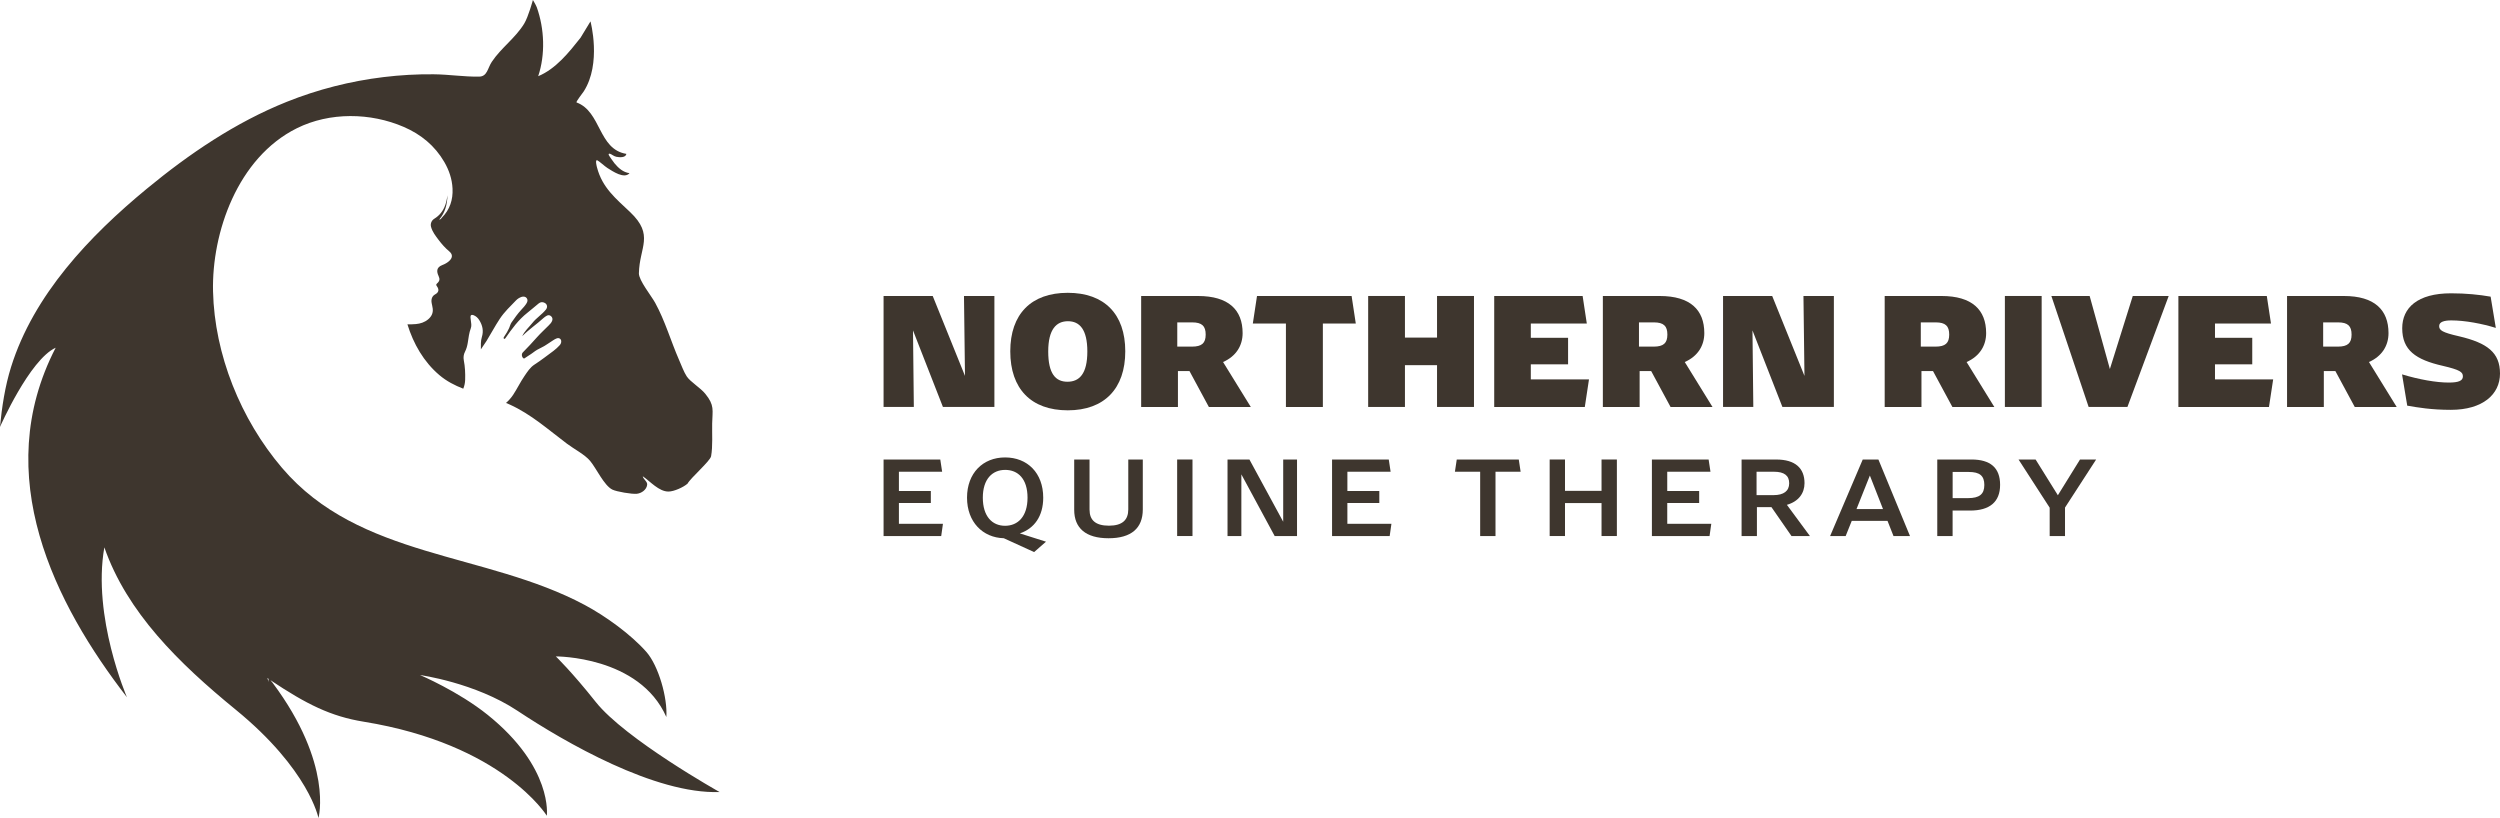<?xml version="1.0" encoding="UTF-8"?>
<svg id="Layer_1" data-name="Layer 1" xmlns="http://www.w3.org/2000/svg" viewBox="0 0 1470.56 481.16">
  <defs>
    <style>
      .cls-1 {
        fill: #3e362e;
      }
    </style>
  </defs>
  <g>
    <path class="cls-1" d="M554.66,308.13l-1.02,7.19h-33.9v-45.02h33.36l1.09,7.19h-25.43v11.32h18.78v7.05h-18.78v12.27h25.9Z"/>
    <path class="cls-1" d="M608.29,324.74l-17.83-8.14c-12.34-.34-21.63-9.49-21.63-23.87s9.29-23.66,22.38-23.66,22.44,9.09,22.44,23.66c0,10.92-5.29,18.17-13.76,21.02l15.39,4.88-6.98,6.1ZM591.2,309.28c7.53,0,13.22-5.42,13.22-16.54s-5.63-16.34-13.15-16.34-13.15,5.36-13.15,16.34,5.49,16.54,13.09,16.54Z"/>
    <path class="cls-1" d="M640.9,299.86c0,5.97,3.39,9.36,11.39,9.36s11.39-3.46,11.39-9.56v-29.36h8.54v29.36c0,10.98-6.71,16.95-20.14,16.95s-20.21-5.97-20.21-16.75v-29.56h9.02v29.56Z"/>
    <path class="cls-1" d="M692.43,270.29h9.02v45.02h-9.02v-45.02Z"/>
    <path class="cls-1" d="M762.94,270.29v45.02h-13.15l-19.59-36.28v36.28h-8.14v-45.02h12.88l19.87,36.61v-36.61h8.14Z"/>
    <path class="cls-1" d="M818.47,308.13l-1.02,7.19h-33.9v-45.02h33.36l1.09,7.19h-25.43v11.32h18.78v7.05h-18.78v12.27h25.9Z"/>
    <path class="cls-1" d="M879.69,277.48v37.83h-9.02v-37.83h-14.85l1.08-7.19h36.48l1.09,7.19h-14.78Z"/>
    <path class="cls-1" d="M911.55,270.29h9.02v18.44h21.49v-18.44h9.02v45.02h-9.02v-19.39h-21.49v19.39h-9.02v-45.02Z"/>
    <path class="cls-1" d="M1006.61,308.13l-1.02,7.19h-33.9v-45.02h33.36l1.09,7.19h-25.43v11.32h18.78v7.05h-18.78v12.27h25.9Z"/>
    <path class="cls-1" d="M1053.8,315.32l-11.8-17.02h-8.54v17.02h-9.02v-45.02h20.41c11.19,0,16.61,5.15,16.61,13.9,0,5.9-3.46,10.78-10.37,12.75l13.56,18.38h-10.85ZM1043.22,291.25c6.03,0,9.22-2.44,9.22-6.98s-2.92-6.78-8.95-6.78h-10.24v13.76h9.97Z"/>
    <path class="cls-1" d="M1110.27,306.37h-21.02l-3.59,8.95h-9.15l19.19-45.02h9.22l18.58,45.02h-9.7l-3.53-8.95ZM1107.63,299.45l-7.73-19.73-7.86,19.73h15.6Z"/>
    <path class="cls-1" d="M1139.56,270.29h20.07c11.12,0,16.88,4.81,16.88,14.92s-6.24,15.12-17.63,15.12h-10.31v14.99h-9.02v-45.02ZM1157.67,293.01c6.64,0,9.56-2.3,9.56-7.73s-2.71-7.66-9.15-7.66h-9.49v15.39h9.09Z"/>
    <path class="cls-1" d="M1214.69,298.57v16.75h-9.02v-16.68l-18.31-28.34h10.04l13.09,21.02,13.02-21.02h9.49l-18.31,28.27Z"/>
  </g>
  <path class="cls-1" d="M423.27,465.89s-55.47-31.09-72.89-53.04c-14.05-17.71-23.43-26.73-23.43-26.73,0,0,49.17-.33,65.01,35.64.78-11.17-4.57-30.11-11.73-38.26-9.09-10.34-24.07-21.12-36.19-27.6-58.52-31.29-132.59-27.2-178.14-80.67-24.38-28.63-39.71-66.72-40.59-103.8-.82-34.53,14.4-78.69,49.33-96.01,19.32-9.58,43.3-9.23,62.92-.74,10.04,4.34,18.23,11.03,23.79,20.61,2.8,4.82,4.57,10.02,4.84,15.63.32,6.56-1.56,12.38-6.27,17.11-.39.39-.55,1.1-1.59,1.13,3.63-4.19,4.69-9.09,4.91-14.26-.33,1.92-.65,3.85-1.32,5.71-1.23,3.42-3.33,6.13-6.44,8.04-1.62,1-2.43,2.89-1.95,4.73.78,2.97,2.65,5.31,4.43,7.69,1.86,2.48,3.9,4.79,6.29,6.78,2.07,1.73,2.08,3.64.12,5.53-1.21,1.16-2.68,1.95-4.22,2.54-3.65,1.41-3.29,4-2.2,6.36.87,1.89.74,3-.82,4.41-.68.61-.65.98-.15,1.66,1.49,2.06,1.11,3.67-1.07,4.84-1.68.91-2.43,2.78-2,5.05.2,1.08.48,2.15.62,3.24.34,2.63-.72,4.72-2.69,6.37-2.09,1.75-4.58,2.54-7.24,2.78-1.66.15-3.31.18-4.95.13,3.51,11.43,9.58,22.04,18.76,29.85,4.26,3.62,9.06,6.08,14.09,8.03.66-1.59,1.05-3.31,1.11-5.2.12-3.87-.05-7.7-.79-11.5-.34-1.78-.11-3.47.71-5.06.86-1.67,1.32-3.44,1.62-5.28.47-2.86.74-5.76,1.79-8.51.58-1.52.19-3.14,0-4.72-.07-.56-.15-1.12-.19-1.69-.1-1.23.56-1.75,1.74-1.31,1.47.55,2.59,1.59,3.4,2.89,1.95,3.1,2.68,6.33,1.54,10.03-.7,2.27-.58,4.76-.57,7.22,1.04-1.69,2.26-3.23,3.29-4.9,2.66-4.3,5-8.79,7.8-13.02,1.36-2.06,2.93-3.94,4.6-5.74,1.62-1.74,3.31-3.42,4.96-5.13.91-.95,1.99-1.62,3.21-2.06,1.2-.43,2.5-.15,3.11.7.71.99.51,2.02-.07,2.98-.87,1.47-2.04,2.71-3.2,3.96-2.12,2.28-3.88,4.83-5.66,7.36-.71,1-.91,2.23-1.42,3.33-.77,1.65-1.66,3.22-2.71,4.71-.15.22-.3.43-.43.66-.19.33-.21.67.16.89.38.22.57,0,.8-.33,3.76-5.44,7.62-10.77,12.91-14.93,2.25-1.77,4.4-3.68,6.63-5.48,1.12-.91,2.32-1.02,3.59-.33,1.53.83,1.77,2.55.71,3.89-2.34,2.95-5.63,4.93-7.96,7.88-2.03,2.56-4.59,4.71-6.01,7.81,3.92-3.96,8.52-7.02,12.58-10.73.52-.48,1.14-.87,1.75-1.24.95-.58,1.89-.51,2.7.26.8.75.96,1.69.57,2.7-.44,1.12-1.29,1.95-2.11,2.78-2.26,2.28-4.64,4.45-6.78,6.84-2.73,3.03-5.45,6.06-8.35,8.94-.92.92-.65,2.76.43,3.49.24.16.38.12.59-.04,1.64-1.21,3.46-2.14,5.07-3.4,1.52-1.19,3.19-2.14,4.95-2.96,2.44-1.14,4.53-2.87,6.83-4.25.71-.43,1.39-.91,2.2-1.15,1.5-.44,2.66.53,2.52,2.09-.07.78-.41,1.46-.94,2.02-1.11,1.19-2.28,2.31-3.59,3.28-3.69,2.7-7.27,5.55-11.12,8.02-2.68,1.72-4.24,4.28-5.98,6.81-2.44,3.56-4.29,7.46-6.66,11.05-1.19,1.8-2.61,3.35-4.18,4.76.74.3,1.48.62,2.21.95,12.67,5.75,22.69,14.8,33.66,23.04,4.15,3.12,10.41,6.31,13.58,10.08,3.69,4.39,8.2,14.49,13.1,16.9,2.54,1.25,11.54,2.75,14.37,2.46,2.75-.28,5.74-2.34,6.1-5.25.25-2.02-2.25-3.16-2.59-5.06,4.33,2.95,9.53,9.08,15.2,9,3.23-.05,8.68-2.51,11.12-4.63,1.92-3.51,13.37-13.3,13.88-16.17,1.05-5.89.51-13.14.63-19.2.16-7.91,1.52-10.66-4.03-17.49-2.96-3.64-8.73-6.96-10.93-10.25-1.64-2.45-3.28-6.87-4.53-9.71-4.84-11.08-8.2-22.95-14.04-33.57-2.31-4.2-9.65-13.23-9.57-17.35.3-15.55,9.23-22.36-5.18-36.04-8.32-7.89-16.35-14.26-19.47-26.26-.13-.49-1.29-4.81.24-4.15.97.42,4.35,3.52,5.87,4.48,3.2,2.02,9.96,6.63,13.03,3.05-3.66-.44-6.55-3-8.81-5.74-.55-.66-3.21-4.42-3.41-4.95-.24-.62.1-.91.73-.72,1.03.32,2.21,1.45,3.66,1.77,1.77.39,5.63.67,5.95-1.7-16.65-2.73-14.64-24.86-29.31-30.26-.36-.5,3.52-5.36,4.19-6.4,10.7-16.49,4.03-41.28,4.03-41.28l-5.87,9.66c-6.79,8.59-14.55,18.32-24.89,22.59,4.27-12.74,3.69-27.86-.81-40.5-.5-1.39-2.3-4.33-2.3-4.33,0,0-2.63,9.79-5.12,13.9-5.15,8.48-13.59,14.26-19.07,22.49-2.49,3.74-2.6,8.61-7.44,8.69-8.92.14-17.86-1.3-26.81-1.38-9.82-.09-19.65.46-29.4,1.65-19.5,2.36-38.7,7.24-56.94,14.55-30.13,12.07-57.35,30.52-82.39,51.18-33.63,27.76-66.46,62.24-79.79,104.8-3.56,11.36-5.37,23.47-6.54,35.31,0,0,17.38-39.57,32.79-46.65-38.88,75.17-.4,150.92,41.91,205.6,0,0-20.52-47.26-13.29-88.17,13.31,38.18,43.61,67.98,77.25,95.47,43.19,35.29,48.69,63.74,48.69,63.74,0,0,8.86-31.5-26.89-79.45-.56-.75-1-1.27-1.35-1.64,21.17,14.15,35.48,21.29,54.8,24.43,81.89,13.28,107.78,55.33,107.78,55.33,0,0,3.76-28.33-34.75-59.31-17.32-13.93-39.84-23.46-39.84-23.46,0,0,32.31,4.43,57.32,21.02,28.1,18.65,81,49.13,118.85,47.8ZM158.06,401.2c-.16-.5-.42-1.26-.81-2.36.3.2.59.4.89.6-.41.04-.26,1.02-.08,1.77Z"/>
  <g>
    <path class="cls-1" d="M584.93,174.1v65.28h-30.28l-17.6-45.03.49,45.03h-17.8v-65.28h28.91l18.98,47-.59-47h17.89Z"/>
    <path class="cls-1" d="M594.27,206.65c0-21.92,12.29-34.41,33.82-34.41s33.82,12.49,33.82,34.41-12.29,34.71-33.82,34.71-33.82-12.58-33.82-34.71ZM639.6,206.75c0-13.08-4.62-17.8-11.41-17.8s-11.6,4.72-11.6,17.8,4.33,17.8,11.31,17.8,11.7-4.62,11.7-17.8Z"/>
    <path class="cls-1" d="M711.08,239.39l-11.41-21.14h-6.78v21.14h-21.63v-65.28h33.43c17.99,0,26.25,8.16,26.25,21.83,0,7.28-3.74,13.57-11.5,17.01l16.32,26.45h-24.68ZM701.15,203.89c5.8,0,8.06-2.06,8.06-7.08s-2.16-7.18-7.96-7.18h-8.75v14.26h8.65Z"/>
    <path class="cls-1" d="M778.14,190.33v49.06h-21.73v-49.06h-19.47l2.46-16.22h55.65l2.46,16.22h-19.37Z"/>
    <path class="cls-1" d="M804.79,174.1h21.63v24.48h18.88v-24.48h21.73v65.28h-21.73v-24.58h-18.88v24.58h-21.63v-65.28Z"/>
    <path class="cls-1" d="M934.68,223.17l-2.46,16.22h-53.29v-65.28h52.01l2.46,16.22h-32.94v8.36h21.92v15.63h-21.92v8.85h34.22Z"/>
    <path class="cls-1" d="M982.66,239.39l-11.41-21.14h-6.78v21.14h-21.63v-65.28h33.43c17.99,0,26.25,8.16,26.25,21.83,0,7.28-3.74,13.57-11.5,17.01l16.32,26.45h-24.68ZM972.73,203.89c5.8,0,8.06-2.06,8.06-7.08s-2.16-7.18-7.96-7.18h-8.75v14.26h8.65Z"/>
    <path class="cls-1" d="M1078.73,174.1v65.28h-30.28l-17.6-45.03.49,45.03h-17.8v-65.28h28.91l18.98,47-.59-47h17.89Z"/>
    <path class="cls-1" d="M1148.44,239.39l-11.41-21.14h-6.78v21.14h-21.63v-65.28h33.43c17.99,0,26.25,8.16,26.25,21.83,0,7.28-3.74,13.57-11.5,17.01l16.32,26.45h-24.68ZM1138.51,203.89c5.8,0,8.06-2.06,8.06-7.08s-2.16-7.18-7.96-7.18h-8.75v14.26h8.65Z"/>
    <path class="cls-1" d="M1179.32,174.1h21.63v65.28h-21.63v-65.28Z"/>
    <path class="cls-1" d="M1275.68,174.1l-24.28,65.28h-22.81l-21.93-65.28h22.52l11.9,42.97,13.47-42.97h21.14Z"/>
    <path class="cls-1" d="M1337.13,223.17l-2.46,16.22h-53.29v-65.28h52.01l2.46,16.22h-32.94v8.36h21.92v15.63h-21.92v8.85h34.22Z"/>
    <path class="cls-1" d="M1385.12,239.39l-11.41-21.14h-6.78v21.14h-21.63v-65.28h33.43c17.99,0,26.25,8.16,26.25,21.83,0,7.28-3.74,13.57-11.5,17.01l16.32,26.45h-24.68ZM1375.19,203.89c5.8,0,8.06-2.06,8.06-7.08s-2.16-7.18-7.96-7.18h-8.75v14.26h8.65Z"/>
    <path class="cls-1" d="M1415.99,238.6l-3.05-18.39c10.03,3.05,20.16,4.82,27.43,4.82,5.9,0,8.36-1.08,8.36-3.64s-1.77-3.83-11.8-6.19c-16.03-3.64-23.89-9.24-23.89-22.12,0-12,8.95-20.55,28.71-20.55,8.95,0,16.52.79,23.3,1.97l3.05,18.39c-7.87-2.46-18.09-4.42-26.15-4.42-4.33,0-7.18.89-7.18,3.34s1.77,3.74,11.7,6c16.71,3.93,24.09,9.64,24.09,21.93s-10.22,21.34-28.91,21.34c-11.5,0-19.47-1.38-25.66-2.46Z"/>
  </g>
</svg>